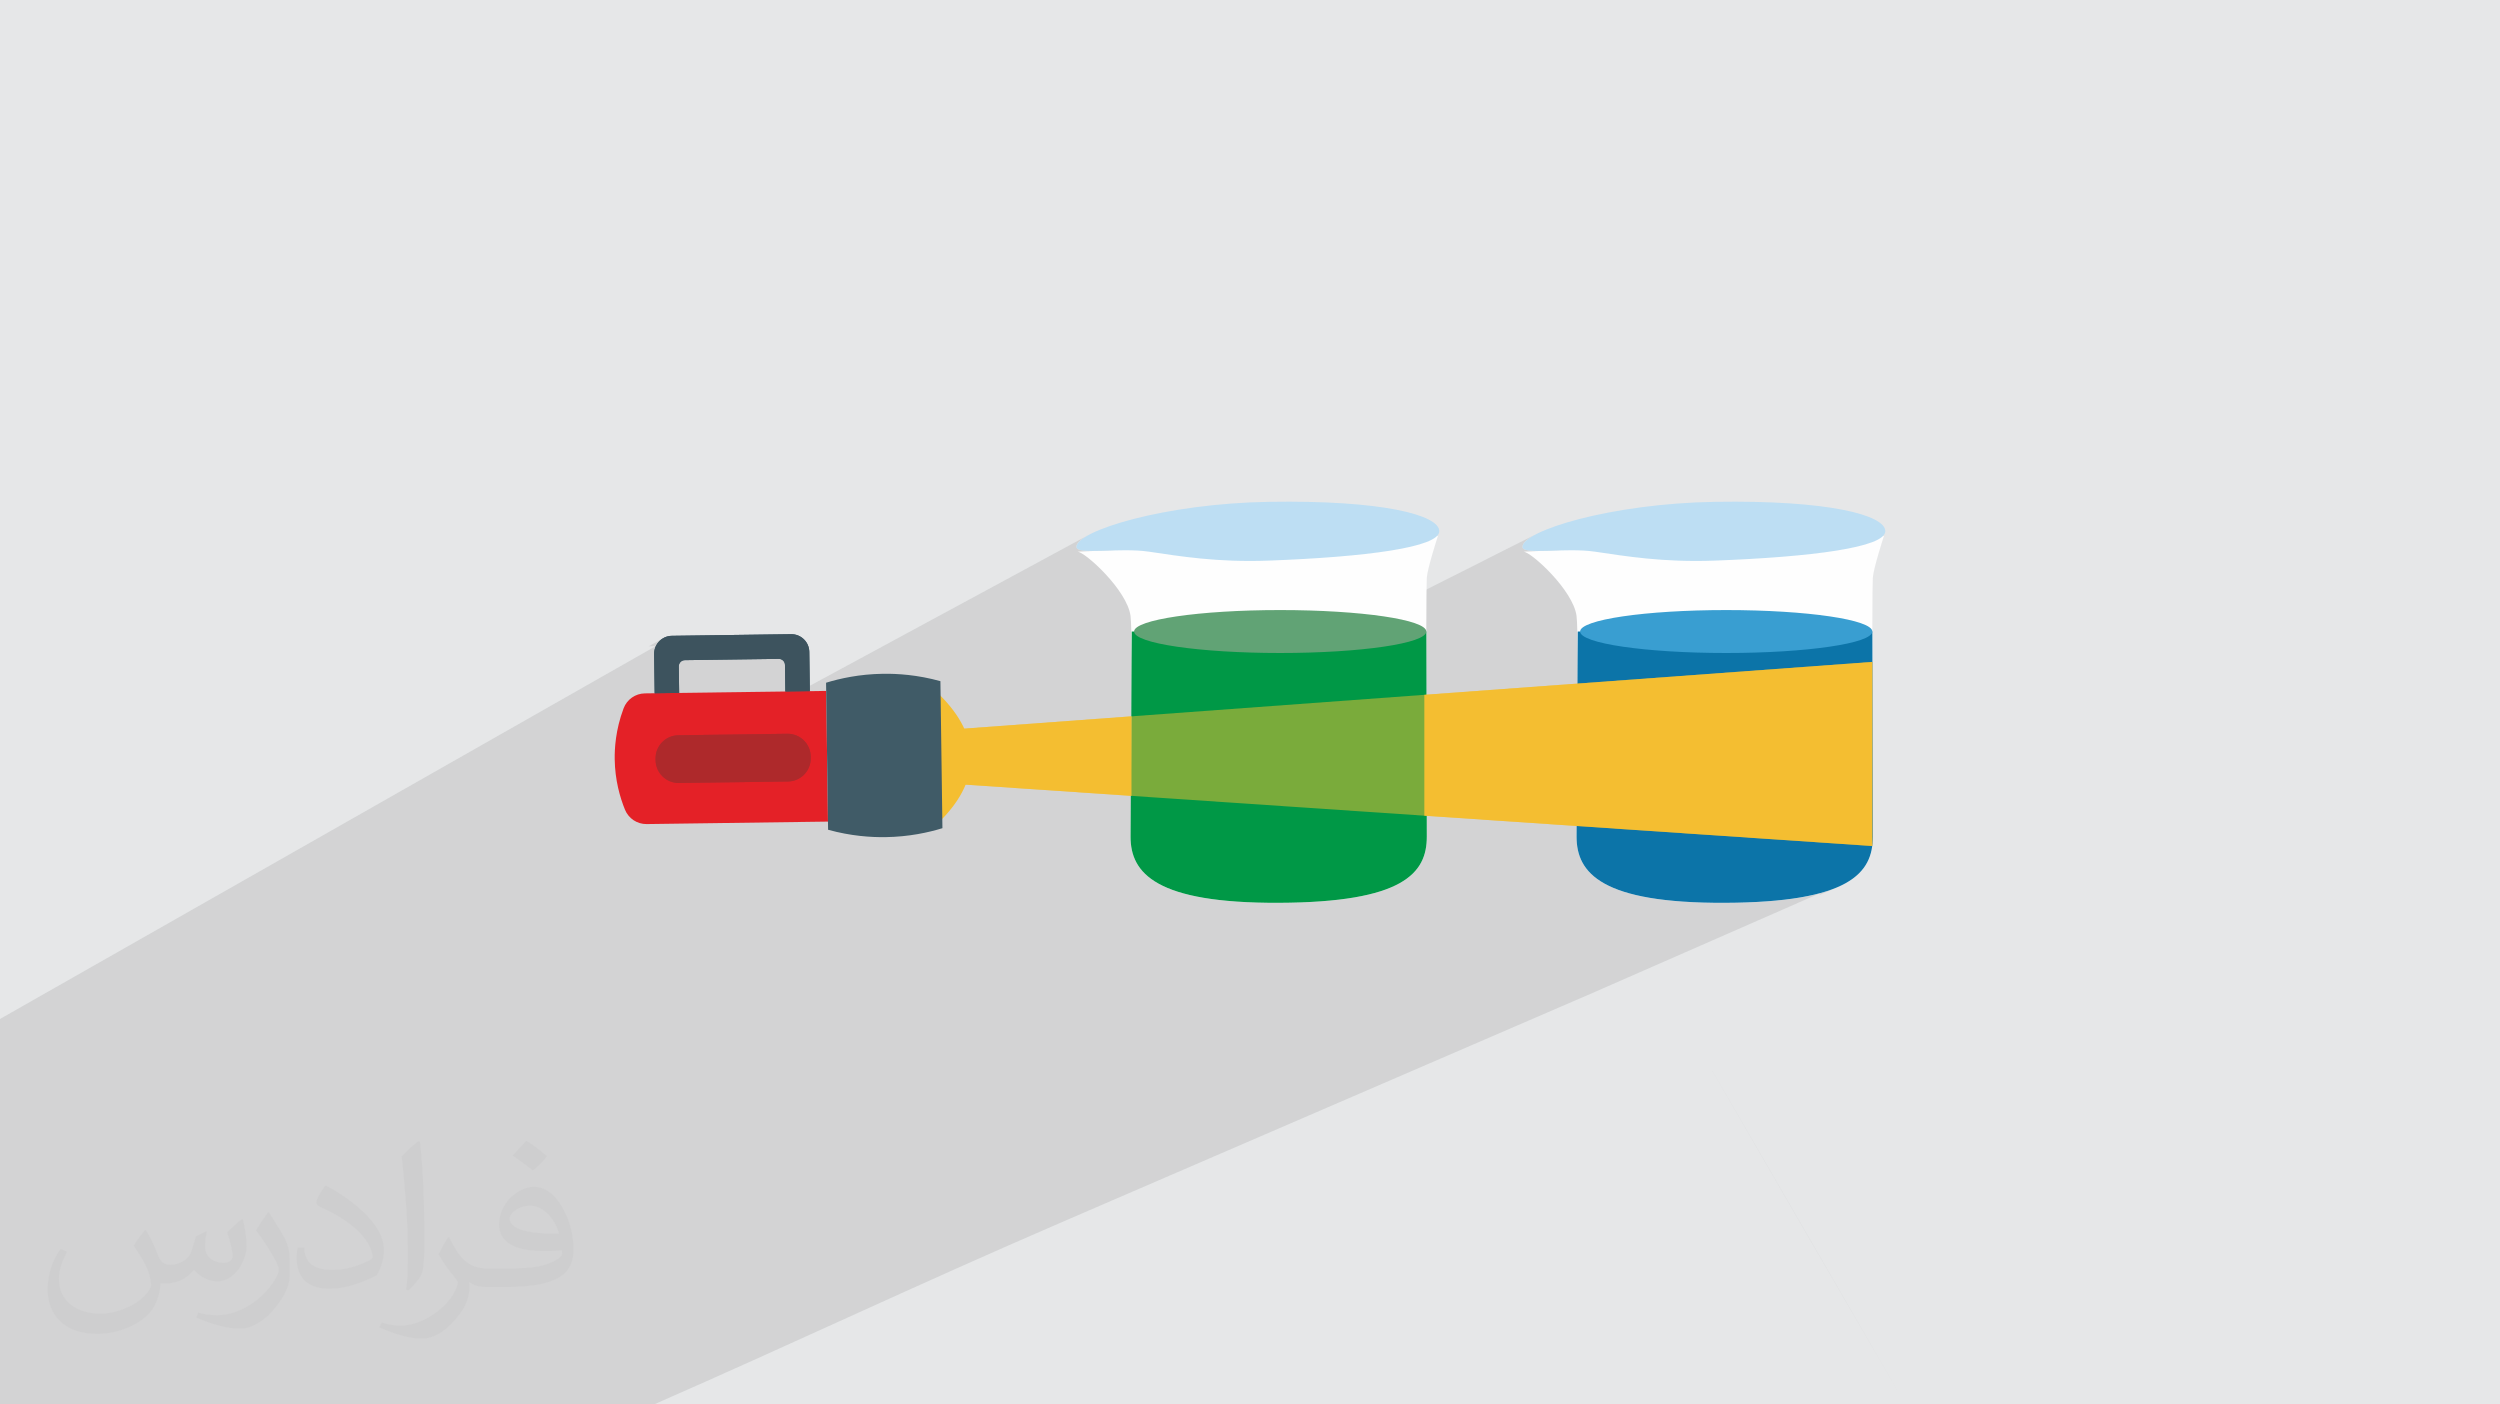 <?xml version="1.0" encoding="UTF-8"?>
<!DOCTYPE svg PUBLIC "-//W3C//DTD SVG 1.0//EN" "http://www.w3.org/TR/2001/REC-SVG-20010904/DTD/svg10.dtd">
<!-- Creator: CorelDRAW -->
<svg xmlns="http://www.w3.org/2000/svg" xml:space="preserve" width="94.192mm" height="52.917mm" version="1.0" style="shape-rendering:geometricPrecision; text-rendering:geometricPrecision; image-rendering:optimizeQuality; fill-rule:evenodd; clip-rule:evenodd"
viewBox="0 0 9404.92 5283.66"
 xmlns:xlink="http://www.w3.org/1999/xlink"
 xmlns:xodm="http://www.corel.com/coreldraw/odm/2003">
 <defs>
  <style type="text/css">
   <![CDATA[
    .fil3 {fill:#FEFEFE;fill-rule:nonzero}
    .fil11 {fill:#E42127;fill-rule:nonzero}
    .fil9 {fill:#F4BE31;fill-rule:nonzero}
    .fil12 {fill:#BE282F;fill-rule:nonzero}
    .fil15 {fill:#AE292B;fill-rule:nonzero}
    .fil13 {fill:#BFBCB9;fill-rule:nonzero}
    .fil8 {fill:#61A375;fill-rule:nonzero}
    .fil10 {fill:#405B67;fill-rule:nonzero}
    .fil14 {fill:#3D535E;fill-rule:nonzero}
    .fil7 {fill:#009846;fill-rule:nonzero}
    .fil5 {fill:#0C74A8;fill-rule:nonzero}
    .fil6 {fill:#399ED1;fill-rule:nonzero}
    .fil4 {fill:#BDDEF3;fill-rule:nonzero}
    .fil2 {fill:#373435;fill-opacity:0.031}
    .fil1 {fill:#2B2A29;fill-opacity:0.102}
    .fil16 {fill:#F4BE31;fill-opacity:0.502}
    .fil17 {fill:#F4BE31}
    .fil0 {fill:#E6E7E8}
   ]]>
  </style>
 </defs>
 <g id="Layer_x0020_1">
  <polygon class="fil0" points="-0,0 9404.92,0 9404.92,5283.66 -0,5283.66 "/>
  <path class="fil1" d="M7168.79 5283.66l-1327.3 0 -164.89 0 1492.19 0zm-259.34 -1944.75l0.11 -0.04 -65.46 28.27 4.59 -7.54 21.86 -6.46 20.27 -6.91 18.73 -7.36 -0.1 0.04zm-307.57 425.86l1020.96 1518.89 -1020.96 -1518.89zm-160.46 263.4c239.13,413.43 475.46,822.63 727.37,1255.49l-727.3 -1255.61 -0.07 0.12zm-444.19 -295.3l-990.82 427.89 3.62 4.88 -3.62 -4.88 -442.51 191.1 -64.52 27.87 -101.67 43.9 6.14 7.75 -6.14 -7.75 -193.74 83.66 6.22 8.98 -6.22 -8.98 -42.37 18.3 5.89 9.4 -5.89 -9.4 -3.56 1.54 -153.65 66.35 6.95 9.96 -6.95 -9.96c-574.3,248.02 -997.38,450.25 -1544.68,690.18l-53.46 0 -0.01 0 -185.87 0 -53.78 0 -916.49 0 -0.03 0 -231.88 0 -109.53 0 -0.73 0 -136.85 0 -124.01 0 -198.34 0 -448.73 0 0 -56.29 0 -0.01 0 -124.45 0 -194.82 0 -27.99 0 -35.81 0 -76.34 0 -9.87 0 -32.05 0 -26.62 0 -68.7 0 -22.31 0 -9.14 0 -0.98 0 -1 0 -5.35 0 -29.17 0 -14.87 0 -37.35 0 -9.07 0 -37.04 0 -5.1 0 -6.65 0 -48.99 0 -8.65 0 -15.48 0 -1.78 0 -23.6 0 -0.04 0 -0.12 0 -0.13 0 -0.02 0 -6.87 0 -2.26 0 -0.77 0 -13.13 0 -0.04 0 -0.04 0 -1.81 0 -7.3 0 -4.91 0 -0.94 0 -7.54 0 -13.87 0 -21.12 0 -8.59 0 -3.32 0 -0.23 0 -0.23 0 -14.27 0 -1.2 0 -0.5 0 -14.74 0 -2.01 0 -24.82 0 -5.37 0 -5.24 0 -36.67 0 -9.81 0 -26.3 0 -2.79 0 -1 0 -1.28 0 -281.5 2467.27 -1402.93 -26.96 1 54.18 -30.5 5.19 -2.72 3.21 -1.4 3.3 -1.25 3.36 -1.07 3.44 -0.9 3.51 -0.72 3.58 -0.53 3.63 -0.35 3.69 -0.15 448.63 -6.14 6.92 0.25 6.72 0.94 6.5 1.58 6.24 2.19 5.95 2.77 5.62 3.3 5.25 3.82 4.86 4.29 4.43 4.74 3.95 5.14 3.46 5.53 2.93 5.87 2.36 6.18 1.76 6.45 1.12 6.7 0.44 6.91 1.34 97.34 0.42 30.32 56.02 -30.3 992.11 -536.75 -11.6 6.77 -9.96 6.67 -8.26 6.56 -6.51 6.42 -4.7 6.24 -2.87 6.06 -0.97 5.84 1.85 5.14 5.31 3.86 8.49 2.77 11.35 1.8 13.88 1.01 16.13 0.37 18.04 -0.12 19.65 -0.45 20.96 -0.63 21.94 -0.63 22.63 -0.5 22.99 -0.2 23.04 0.25 22.79 0.86 22.22 1.63 21.34 2.56 10.83 1.61 11 1.64 11.16 1.66 11.34 1.69 11.51 1.7 11.7 1.71 11.89 1.71 12.07 1.7 12.28 1.69 12.48 1.67 12.68 1.63 12.9 1.6 13.11 1.56 13.33 1.51 13.56 1.45 13.79 1.39 14.03 1.32 14.26 1.23 14.52 1.16 14.76 1.06 15.01 0.96 15.28 0.85 15.54 0.75 15.81 0.62 16.09 0.49 16.36 0.36 16.64 0.22 16.92 0.07 17.22 -0.09 17.52 -0.25 17.82 -0.42 18.13 -0.6 33.85 -1.35 33.3 -1.48 32.73 -1.61 32.11 -1.74 31.46 -1.87 30.78 -2.01 30.06 -2.14 29.32 -2.28 28.53 -2.41 27.7 -2.54 26.85 -2.68 25.96 -2.82 25.02 -2.95 24.07 -3.09 23.08 -3.23 22.04 -3.35 20.98 -3.5 19.87 -3.63 18.74 -3.78 5.69 -1.27 118.73 -60.86 -118.73 60.86 11.88 -2.65 16.37 -4.06 15.12 -4.2 13.85 -4.34 5.27 -1.89 51.15 -26.19 -51.15 26.19 7.27 -2.61 11.19 -4.63 9.82 -4.77 -518.29 265.3 3.96 0.04 27.51 0.51 27.07 0.71 26.6 0.91 26.08 1.08 25.54 1.28 24.96 1.44 24.34 1.62 23.7 1.79 23.02 1.94 22.3 2.11 21.55 2.25 20.77 2.4 8.85 1.13 323.08 -163.04 -88.17 -135.61 88.17 135.61 10.71 16.49 8.54 -4.3 -308.65 155.48 0.01 0 300.11 -151.18 -10.71 -16.49 14.83 -7.48 -97.9 -145.66 97.9 145.66 273.06 -137.8 -13.2 6.83 -11.61 6.77 -9.95 6.67 -8.26 6.56 -6.51 6.42 -4.7 6.24 -2.87 6.06 -0.97 5.84 1.85 5.14 5.31 3.86 8.49 2.77 11.34 1.8 13.89 1.01 16.13 0.37 18.04 -0.12 19.65 -0.45 20.95 -0.63 21.95 -0.63 22.62 -0.5 22.99 -0.2 23.04 0.25 22.79 0.86 22.22 1.63 21.34 2.56 10.83 1.61 11 1.64 11.16 1.66 11.34 1.69 11.52 1.7 11.7 1.71 11.88 1.71 12.08 1.7 12.28 1.69 12.47 1.67 12.69 1.63 12.89 1.6 13.12 1.56 13.33 1.51 13.56 1.45 13.79 1.39 14.02 1.32 14.27 1.23 14.51 1.16 14.76 1.06 15.02 0.96 15.28 0.85 15.54 0.75 15.81 0.62 16.08 0.49 16.36 0.36 16.64 0.22 16.93 0.07 17.22 -0.09 17.51 -0.25 17.82 -0.42 18.13 -0.6 33.85 -1.35 33.3 -1.48 32.73 -1.61 32.11 -1.74 31.46 -1.87 30.78 -2.01 30.06 -2.14 29.32 -2.28 28.53 -2.41 27.7 -2.54 26.85 -2.68 25.96 -2.82 25.02 -2.95 24.07 -3.09 23.08 -3.23 22.04 -3.35 20.98 -3.5 19.87 -3.63 10.02 -2.03 133.14 -63.88 -133.14 63.88 8.72 -1.76 17.57 -3.91 16.37 -4.06 15.12 -4.2 13.85 -4.34 12.54 -4.49 11.19 -4.63 -543.08 260.22 10.65 0.04 27.92 0.31 27.51 0.51 27.07 0.71 26.6 0.91 26.08 1.08 25.54 1.28 24.96 1.44 24.34 1.62 23.7 1.79 23.02 1.94 22.31 2.11 21.55 2.25 20.76 2.4 19.95 2.54 19.08 2.68 18.2 2.81 17.27 2.93 16.32 3.06 15.33 3.17 14.29 3.28 13.24 3.38 12.13 3.48 11.01 3.57 9.84 3.66 8.64 3.75 7.41 3.83 6.14 3.9 4.83 3.98 3.49 4.04 2.12 4.1 0.72 4.15 -0.72 4.15 -2.12 4.1 -3.49 4.04 -4.83 3.97 -6.14 3.9 -7.41 3.83 -1016.26 473.46 168.27 250.33 872.65 59.05 -488.04 212.6 16.22 -0.44 38.55 -1.71 36.47 -2.29 34.47 -2.86 32.5 -3.41 30.59 -3.96 28.74 -4.49 0.01 0 26.93 -5 0.01 0 25.18 -5.5 0.01 0 23.49 -5.98 -851.46 373.26zm-246.39 1428.91l90.64 121.89 -90.64 -121.89zm824.19 -1352.95l958.77 1474.84 -958.77 -1474.84zm-2011.14 543.04l6.13 6.67 -6.13 -6.67zm-64.52 27.87l5.88 7.2 -5.88 -7.2zm1434.34 -1474.35l-0.02 2.07 -0.32 33.2 -0.32 31.66 -0.32 29.87 -0.31 27.82 -0.29 25.52 -0.27 22.95 -0.25 20.12 -0.11 8.82 196.17 13.27 -152.52 -234.6 -41.45 19.31zm237.19 218.22l-168.27 -250.33 -27.48 12.8 152.52 234.6 43.22 2.93zm-3125 -573.79l56.43 0.02 -56.43 -0.02zm4046.55 -551.4l2021.73 3285.25 -2021.73 -3285.25z"/>
  <path class="fil2" d="M548.54 4627.69c17.95,27.21 29.6,53.36 40.96,82.43 8.45,16.91 12.93,48.09 52.57,48.09 11.61,0 28.28,-3.42 43.06,-11.61 16.63,-8.73 29.32,-21.94 35.94,-42l15.85 -53.36 38.57 -19.02 2.64 2.64c-5.27,20.09 -6.59,39.36 -6.59,54.43 0,44.63 38.57,61.56 69.22,61.56 17.95,0 34.09,-8.73 34.09,-25.11 0,-21.13 -8.98,-57.06 -20.62,-89.29 17.95,-17.95 35.94,-35.94 56.53,-50.47l3.17 1.6c8.98,38.04 14,75.56 14,100.66 0,24.57 -10.83,51.79 -19.81,69.49 -18.49,34.87 -51.25,62.62 -90.87,62.62 -30.1,0 -63.65,-15.07 -86.66,-43.06l-1.32 0c-21.66,26.96 -55.22,51.25 -108.86,51.25l-16.63 0c-2.64,35.41 -10.29,60.49 -21.94,82.95 -31.95,62.34 -126.81,106.47 -216.1,106.47 -124.17,0 -186.51,-71.59 -186.51,-166.96 0,-58.91 19.27,-113.6 48.88,-152.42l24.29 10.04c-18.49,35.41 -30.91,68.68 -30.91,101.45 0,89.29 72.66,131.83 156.4,131.83 77.68,0 173.83,-49.41 191.28,-106.72 -6.59,-62.62 -30.1,-91.93 -66.04,-148.99 10.83,-19.02 24.83,-38.04 42.28,-58.38l3.17 0 0 0 0 0 -0.02 -0.09zm1432.13 -336.04c26.15,16.39 51.79,35.66 76.87,57.85 -14,19.81 -31.45,37.79 -53.11,53.64 -25.11,-20.34 -50.19,-37.79 -75.84,-56.27 17.42,-19.55 34.62,-38.29 52.04,-55.22l0 0 0 0 0 0 0 0 0 0 0.03 0zm13.47 244.11c-42.28,0 -76.87,27.75 -76.87,48.34 0,44.13 84.53,57.85 185.72,57.31 -12.68,-51.79 -57.06,-105.68 -108.86,-105.68l0.01 0.03zm-94.86 236.19c54.96,0 103.04,-1.6 139.74,-10.83 40.96,-10.29 75.56,-30.91 75.56,-45.17 0,-3.7 0,-8.19 -1.32,-11.89 -22.98,2.11 -49.41,2.11 -72.38,2.11 -74.49,0 -131.55,-16.91 -154.02,-58.66 -5.55,-11.61 -9.51,-24.57 -9.51,-39.36 0,-40.43 17.42,-79.79 48.09,-107 25.61,-22.45 53.89,-36.44 82.67,-36.44 52.04,0 93.51,41.75 122.57,107.54 15.85,35.94 26.68,77.4 26.68,129.72 0,34.87 -9.51,64.19 -31.17,85.85 -40.43,39.11 -114.92,53.89 -229.04,53.89l-51.79 0 0 0 -13.47 0c-28.28,0 -48.62,-5.02 -64.72,-17.42l-2.64 0c0.79,6.59 1.32,12.93 1.32,19.02 0,25.61 -8.45,58.38 -25.61,84.53 -50.72,75.3 -105.68,108.04 -153.24,108.04 -48.09,0 -107,-18.49 -160.11,-42.54l9.51 -18.49c17.17,7.13 40.96,11.89 73.7,11.89 85.85,0 198.66,-82.43 212.66,-163 -3.17,-6.59 -8.98,-15.32 -17.17,-24.57 -25.11,-29.85 -40.96,-54.68 -55.75,-80.83 12.68,-25.11 24.29,-45.17 35.13,-63.4l4.49 -0.53c36.72,74.77 69.99,117.55 144.23,117.55l11.61 0 0 0 53.89 0 0 0 0 0 0 0 0 0 0 0 0.09 0.01zm-371.98 79c6.34,-34.34 6.87,-72.91 6.87,-108.86l0 -53.36c0,-99.6 -12.68,-244.36 -22.98,-338.68 17.95,-19.27 43.06,-42 62.87,-57.31l5.81 1.6c13.47,118.62 16.63,256 16.63,383.06 0,33.3 -1.32,65.79 -4.49,89.55 -1.85,30.1 -19.27,52.83 -56.53,87.7l-8.19 -3.7zm-382.8 -157.19c1.85,46.77 24.83,83.49 105.15,83.49 49.93,0 92.19,-12.93 138.96,-35.13 8.45,-3.7 12.93,-8.73 12.93,-12.93 0,-29.32 -22.45,-68.15 -60.23,-103.55 -36.72,-33.3 -85.34,-62.62 -130.76,-82.18 -15.6,-6.59 -20.62,-13.47 -20.62,-20.09 0,-13.47 17.95,-41.75 32.77,-62.09l5.02 -0.53c52.04,27.21 110.17,67.64 153.24,112.53 39.11,41.47 63.4,83.49 63.4,129.19 0,33.81 -10.29,65.51 -26.96,95.11 -57.06,28.79 -117.83,50.72 -178.06,50.72 -73.17,0 -123.1,-34.34 -123.1,-114.92 0,-8.73 0,-22.19 3.17,-39.64l25.11 0 0 0 0 0 0 0 0 0 0 0 -0.02 0zm-132.37 -132.9l45.45 73.45c16.63,27.21 32.23,56.81 32.23,103.55l0 59.7c0,48.34 -30.91,100.13 -80.83,151.38 -39.11,34.62 -73.7,49.41 -105.68,49.41 -47.55,0 -101.98,-14.79 -164.85,-41.75l7.13 -18.49c19.81,5.27 42.79,9.77 71.06,9.77 90.36,-0.53 182.8,-66.57 225.08,-147.15 5.02,-9.26 6.87,-17.95 6.87,-24.04 0,-9.26 -5.02,-19.55 -8.98,-28.79 -22.98,-43.31 -48.62,-82.95 -76.87,-119.68 14.79,-23.25 29.6,-45.7 45.7,-67.9l3.7 0.53 0 0 0 0 0 0 0 0 0 0 -0.02 0.01z"/>
  <g id="_1472534276176">
   <g>
    <path id="_5" class="fil3" d="M7087.38 2015.94c0,0 -40.05,123.22 -41.93,158 -4.28,79.7 0,973.91 0,973.91 0,137.25 -88.44,246.74 -557.24,248.54 -461.72,1.77 -557.23,-111.29 -557.23,-248.54 0,0 10.24,-745.73 0,-830.04 -11.86,-97.25 -171.69,-242.43 -199.99,-242.43l1356.37 -59.43 0.01 0z" data-name="5"/>
    <path id="_4" class="fil4" d="M7092.46 1998.41c0,61.06 -277.07,96.88 -640.87,110.55 -195.04,7.33 -336.82,-16.71 -451.56,-33.6 -110.9,-16.35 -272.57,13.35 -272.57,-17.71 0,-61.05 332.48,-163.47 724.12,-169.81 426.51,-6.91 640.87,49.51 640.87,110.57l0 0z" data-name="4"/>
    <path id="_3" class="fil5" d="M5930.99 3147.83c0,137.26 95.51,250.32 557.23,248.55 468.81,-1.81 557.24,-111.29 557.24,-248.55 0,0 -1.26,-516.97 -1.71,-772.04l-1108.26 0c-0.59,237.38 -4.49,772.04 -4.49,772.04l0 0z" data-name="3"/>
    <path id="_2" class="fil6" d="M7043.62 2375.79c0,44.6 -246.09,80.76 -549.65,80.76 -303.55,0 -549.67,-36.16 -549.67,-80.76 0,-44.6 246.08,-80.76 549.67,-80.76 303.6,0 549.65,36.14 549.65,80.76z" data-name="2"/>
   </g>
   <g>
    <path id="_5_15" class="fil3" d="M5409.49 2015.93c0,0 -40.04,123.22 -41.93,158 -4.27,79.7 0,973.91 0,973.91 0,137.25 -88.43,246.74 -557.23,248.54 -461.72,1.77 -557.23,-111.29 -557.23,-248.54 0,0 10.23,-745.73 0,-830.04 -11.86,-97.25 -171.7,-242.43 -200,-242.43l1356.38 -59.43 0 0z" data-name="5"/>
    <path id="_4_16" class="fil4" d="M5414.58 1998.4c0,61.06 -277.07,96.88 -640.87,110.55 -195.05,7.33 -336.83,-16.71 -451.56,-33.6 -110.9,-16.35 -272.58,13.35 -272.58,-17.71 0,-61.05 332.49,-163.47 724.13,-169.8 426.5,-6.91 640.87,49.5 640.87,110.56l0 0z" data-name="4"/>
    <path id="_3_17" class="fil7" d="M4253.11 3147.82c0,137.26 95.5,250.32 557.23,248.55 468.8,-1.81 557.24,-111.29 557.24,-248.55 0,0 -1.26,-516.97 -1.71,-772.04l-1108.27 0c-0.58,237.38 -4.48,772.04 -4.48,772.04l0 0z" data-name="3"/>
    <path id="_2_18" class="fil8" d="M5365.73 2375.78c0,44.6 -246.08,80.76 -549.64,80.76 -303.55,0 -549.68,-36.16 -549.68,-80.76 0,-44.6 246.08,-80.76 549.68,-80.76 303.6,0 549.64,36.14 549.64,80.76z" data-name="2"/>
   </g>
   <g>
    <path class="fil9" d="M3652.68 2838.63c3.6,64.2 -16.94,149.29 -112.07,246.25l-27.6 -491.66c68.23,62.02 134.11,145.72 139.67,245.41z"/>
    <path class="fil10" d="M2532.4 2729.95l447.94 -6.14c37.53,-0.52 67.53,-31.34 67.01,-68.87l-2.78 -202.47c-0.51,-37.33 -31.18,-67.18 -68.52,-66.67l-448.63 6.14c-37.33,0.52 -67.19,31.2 -66.68,68.54l2.78 202.45c0.52,37.52 31.35,67.53 68.88,67.02zm22.98 -92.52l-1.79 -130.59c-0.17,-12.73 9.99,-23.18 22.73,-23.35l353.38 -4.85c12.73,-0.17 23.18,10 23.36,22.74l1.78 130.59 -399.46 5.47z"/>
    <path class="fil11" d="M3108.05 2599.13l6.73 491.65 -682.11 9.35c-35.7,0.49 -68.02,-20.97 -81.49,-54.03 -18.94,-46.55 -37.61,-111.51 -38.69,-190.2 -0.53,-38.06 2.67,-109.3 33.47,-191.22 12.55,-33.39 44.27,-55.71 79.95,-56.19l682.14 -9.35z"/>
    <path class="fil10" d="M3545.39 3115.6c-51.59,15.83 -125.23,32.44 -214.67,33.68 -53.95,0.73 -129.3,-3.92 -215.51,-27.79l-7.57 -553.1c51.59,-15.82 125.23,-32.44 214.67,-33.68 53.97,-0.74 129.31,3.92 215.51,27.79 1.27,92.18 2.53,184.36 3.79,276.55 1.26,92.19 2.53,184.37 3.78,276.55z"/>
    <path class="fil12" d="M2964.35 2939.97l-410.06 5.63c-47.98,0.65 -87.41,-37.71 -88.08,-85.7l-0.07 -5.87c-0.66,-47.99 37.7,-87.42 85.69,-88.07l410.06 -5.62c47.99,-0.66 87.42,37.7 88.07,85.69l0.08 5.86c0.66,47.99 -37.7,87.43 -85.69,88.08z"/>
    <path class="fil13" d="M2371.04 3075.55c-8.41,-8.19 -15.24,-18.14 -19.85,-29.47 -5.44,-13.38 -10.86,-28.29 -15.86,-44.6 4.99,16.32 10.42,31.21 15.86,44.6 4.62,11.32 11.44,21.28 19.85,29.47 0.76,0.74 1.53,1.47 2.31,2.17 -0.78,-0.7 -1.55,-1.43 -2.31,-2.17zm7.96 6.86c0.01,0 0.01,0.01 0.03,0.01 -0.02,0 -0.02,-0.01 -0.03,-0.01zm0.14 0.1c0.04,0.02 0.07,0.05 0.09,0.08 -0.02,-0.03 -0.05,-0.06 -0.09,-0.08zm0.14 0.11c15.05,11.35 33.71,17.75 53.4,17.49l524.43 -7.19 0 0 -524.43 7.19c-19.68,0.27 -38.35,-6.14 -53.4,-17.49zm-41.9 -393.26c2.59,-8.1 5.44,-16.35 8.58,-24.69 7.04,-18.72 20.11,-33.97 36.52,-43.83 -16.42,9.87 -29.49,25.11 -36.51,43.83 -3.15,8.36 -6,16.59 -8.59,24.69zm109.59 -81.18l15.8 -0.22 -2.03 -147.49c-0.15,-10.72 2.21,-20.89 6.53,-29.95 -4.32,9.07 -6.68,19.23 -6.53,29.95l2.03 147.49 -15.8 0.22zm107.98 -1.49l-1.37 -99.86c-0.17,-12.73 9.99,-23.18 22.73,-23.35l88.35 -1.22 -88.35 1.22c-12.72,0.17 -22.9,10.62 -22.73,23.35l1.37 99.86 399.47 -5.47 0 0 -399.47 5.47zm-55.27 -208.39c8.44,-3.95 17.82,-6.22 27.74,-6.36l448.63 -6.14c18.66,-0.26 35.67,7.08 48.07,19.14 12.4,12.06 20.2,28.86 20.45,47.53l2.03 147.51 0 0 -2.03 -147.51c-0.25,-18.67 -8.05,-35.47 -20.45,-47.53 -12.4,-12.06 -29.41,-19.4 -48.07,-19.14l-448.63 6.14c-9.91,0.14 -19.3,2.41 -27.74,6.36zm612.94 534.79l-4.57 -333.96 -26.34 0.36 26.34 -0.36 4.57 333.96 0 0zm156.02 -395.76c17.16,-1.44 35.07,-2.36 53.65,-2.62 9.48,-0.12 19.6,-0.08 30.33,0.2 -10.73,-0.28 -20.86,-0.32 -30.33,-0.2 -18.58,0.26 -36.48,1.18 -53.65,2.62zm84.08 -2.43c0.03,0 0.06,0 0.09,0 -0.03,0 -0.06,0 -0.09,0zm89.32 7.56c13.97,2.01 28.45,4.47 43.34,7.49l0 0c-14.91,-3.03 -29.38,-5.48 -43.34,-7.49z"/>
    <path class="fil14" d="M2462.77 2607.96l-2.03 -147.49c-0.15,-10.72 2.21,-20.89 6.53,-29.95 6.73,-14.13 18.21,-25.57 32.41,-32.22 8.44,-3.95 17.82,-6.22 27.74,-6.36l448.63 -6.14c18.66,-0.26 35.67,7.08 48.07,19.14 12.4,12.06 20.2,28.86 20.45,47.53l2.03 147.51 -92.18 1.25 0 0 0 0 -1.37 -99.86c-0.08,-6.37 -2.75,-12.09 -6.98,-16.21 -4.23,-4.11 -10.02,-6.62 -16.39,-6.53l-265.03 3.63 -88.35 1.22c-12.73,0.17 -22.9,10.62 -22.73,23.35l1.37 99.86 -92.18 1.27z"/>
    <path class="fil15" d="M2492.52 2920.99c-15.94,-15.51 -25.97,-37.1 -26.3,-61.09l-0.07 -5.87c-0.66,-47.99 37.7,-87.42 85.69,-88.07l410.06 -5.62c23.98,-0.33 45.84,9.09 61.79,24.6 15.94,15.51 25.95,37.09 26.28,61.09l0.08 5.86c0.66,47.99 -37.7,87.43 -85.69,88.08l-410.06 5.63c-23.98,0.32 -45.84,-9.11 -61.78,-24.61z"/>
   </g>
   <polygon class="fil16" points="3548.91,2746.75 7043.56,2490.08 7043.56,3182.65 3551.64,2946.37 "/>
   <path class="fil17" d="M3548.91 2746.75l707.66 -51.98 0 299.31 -704.92 -47.71 -2.74 -199.62zm1809.44 -132.9l1685.21 -123.77 0 692.57 -1685.21 -114.03 0 -454.77z"/>
  </g>
 </g>
</svg>
